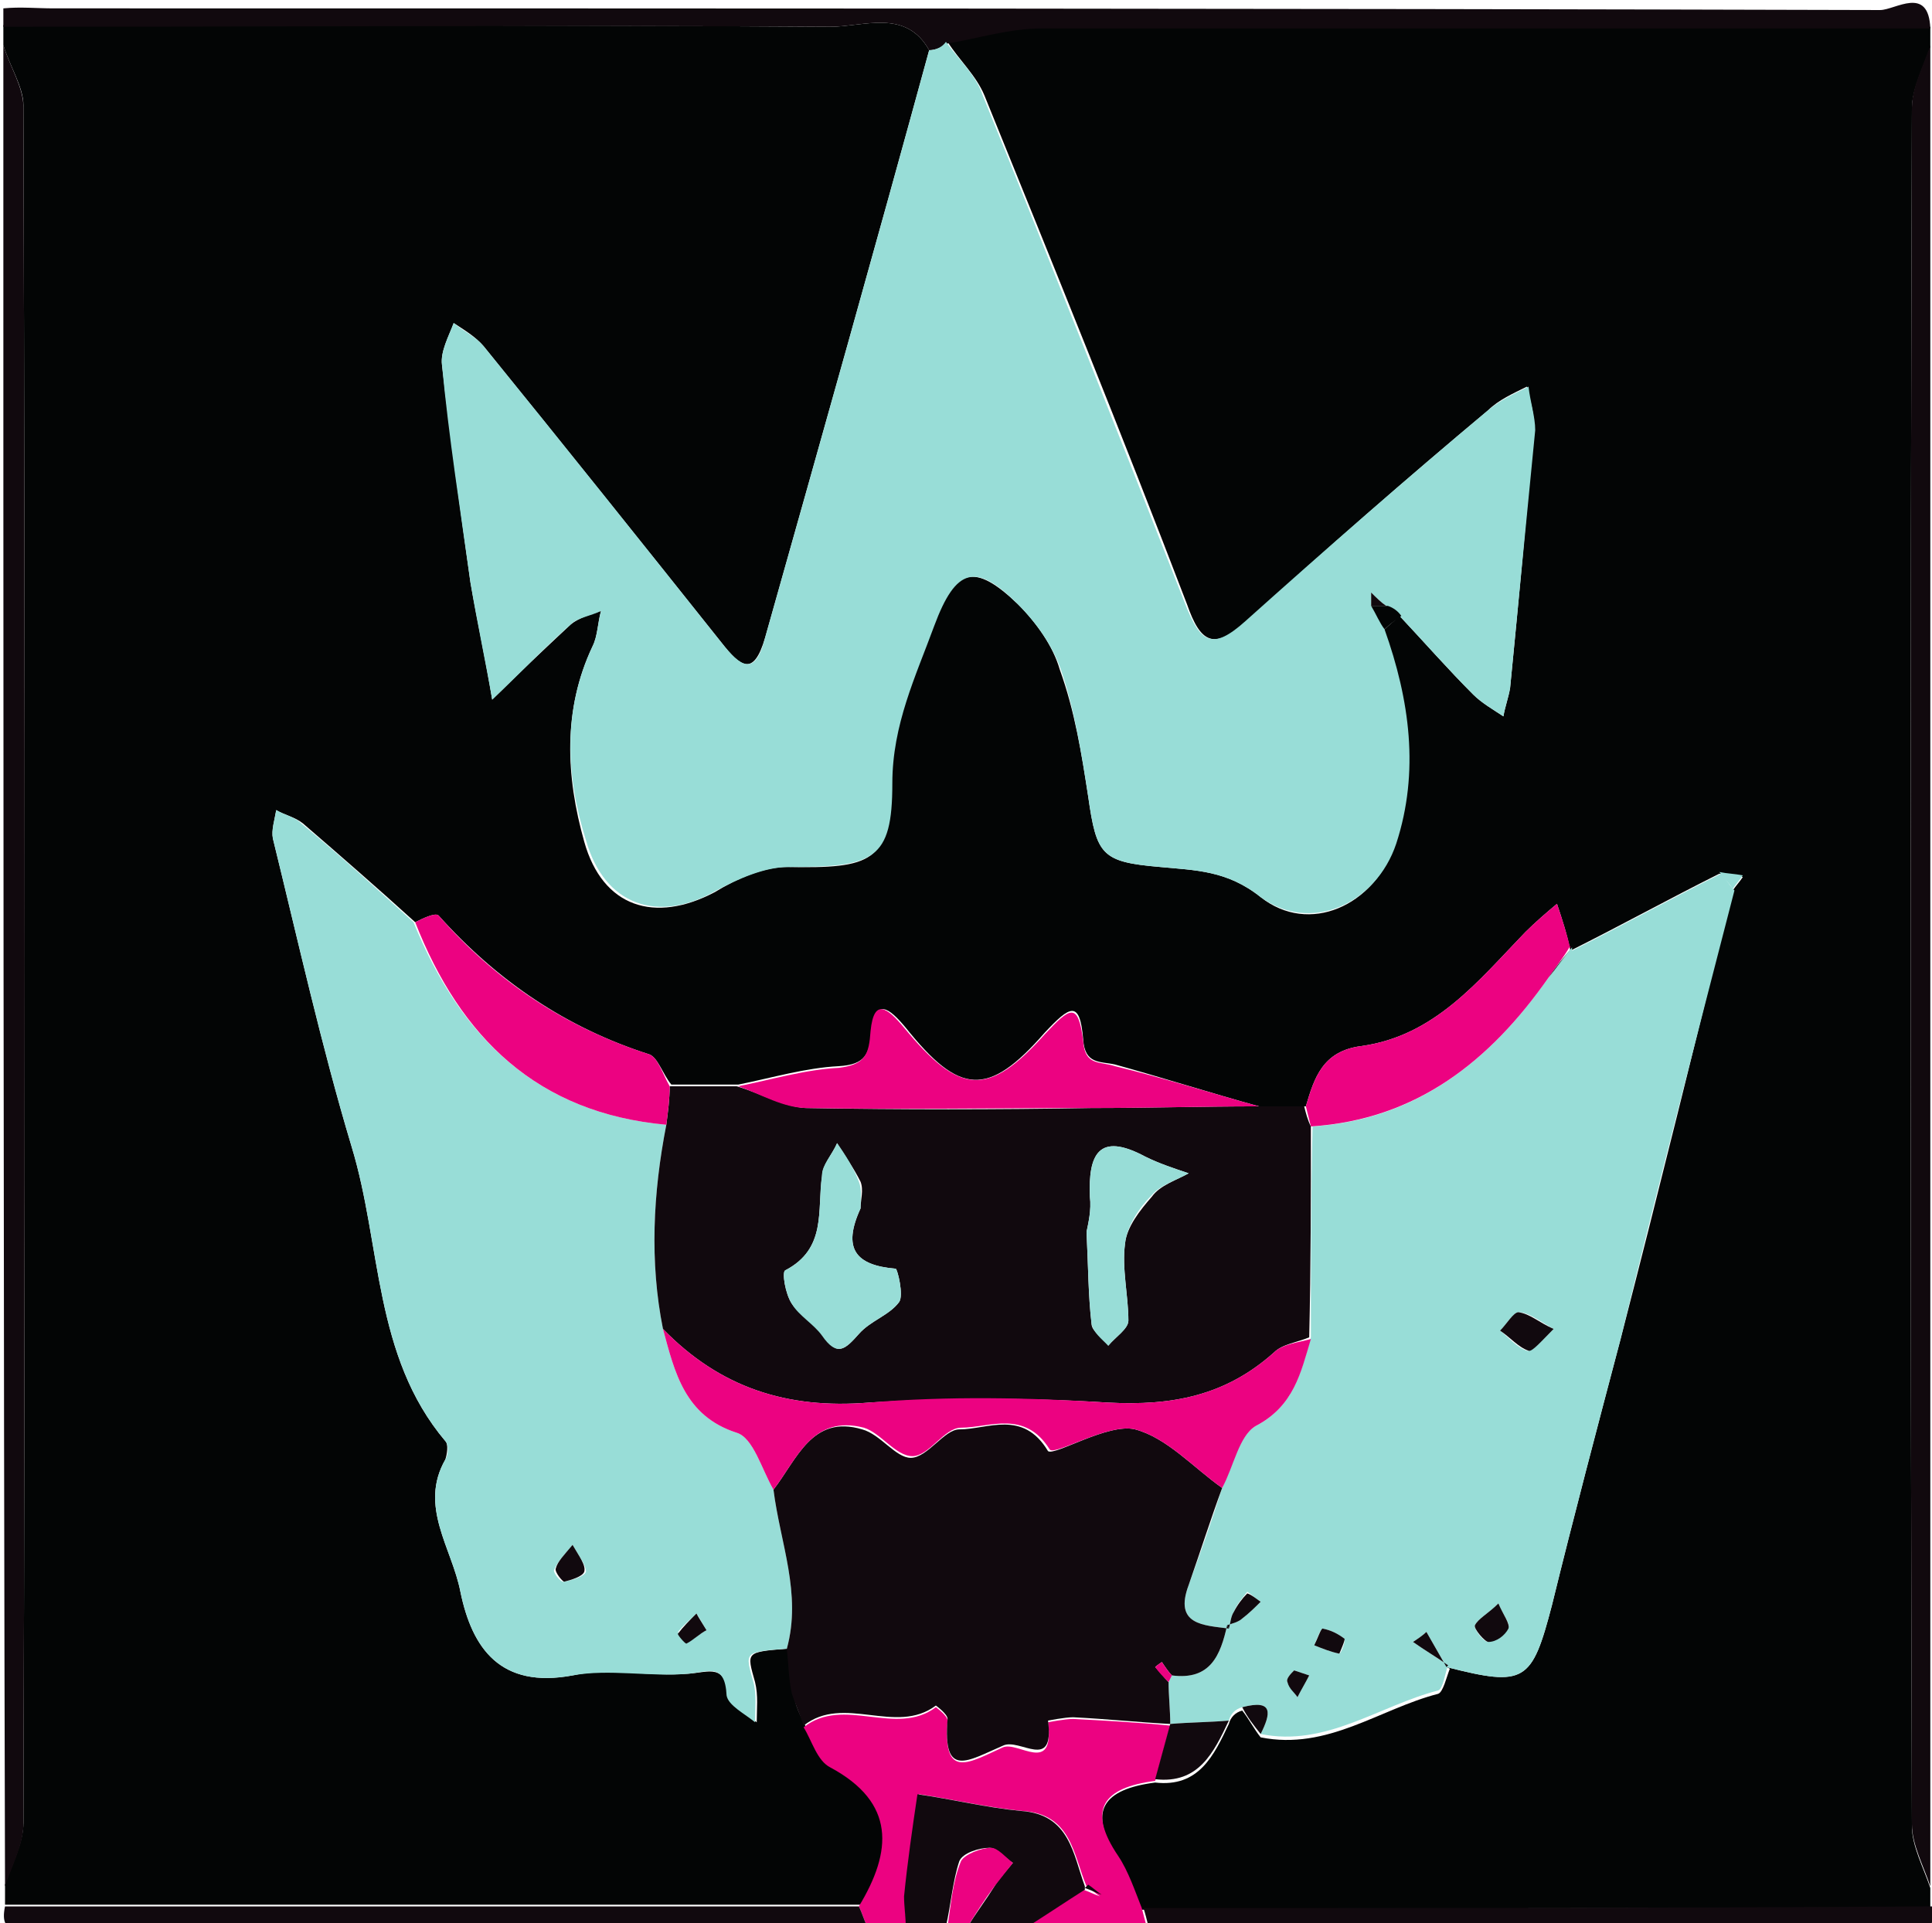 <?xml version="1.0" encoding="UTF-8"?> <svg xmlns="http://www.w3.org/2000/svg" xmlns:xlink="http://www.w3.org/1999/xlink" version="1.1" id="Layer_1" x="0px" y="0px" viewBox="0 0 11.54 11.49" style="enable-background:new 0 0 11.54 11.49;" xml:space="preserve"> <style type="text/css"> .st0{fill:#030505;} .st1{fill:#11090E;} .st2{fill:#EC0281;} .st3{fill:#98DDD7;} </style> <g> <g> <path class="st0" d="M0.02,0.27c0-0.04,0-0.08,0-0.12c1.65,0,3.29,0,4.94,0.01c0.2,0,0.45-0.11,0.59,0.14 C5.23,1.47,4.9,2.64,4.57,3.81C4.5,4.05,4.42,3.98,4.31,3.84C3.84,3.25,3.36,2.65,2.89,2.07C2.84,2.01,2.77,1.97,2.71,1.93 C2.68,2.01,2.63,2.1,2.64,2.18c0.05,0.44,0.11,0.87,0.17,1.3c0.04,0.23,0.09,0.46,0.13,0.7c0.15-0.15,0.31-0.3,0.47-0.45 c0.05-0.04,0.12-0.06,0.18-0.08C3.57,3.72,3.57,3.8,3.54,3.86C3.36,4.24,3.38,4.64,3.49,5.03c0.11,0.39,0.42,0.49,0.78,0.3 C4.4,5.25,4.56,5.18,4.7,5.18c0.51,0.01,0.62-0.03,0.62-0.5c0-0.35,0.14-0.64,0.25-0.94c0.13-0.35,0.25-0.38,0.51-0.13 c0.11,0.11,0.21,0.25,0.25,0.39C6.42,4.25,6.46,4.5,6.5,4.76c0.05,0.35,0.08,0.39,0.43,0.42c0.21,0.02,0.4,0.02,0.6,0.18 c0.29,0.23,0.68,0.05,0.8-0.31c0.15-0.44,0.08-0.86-0.07-1.28C8.3,3.73,8.33,3.71,8.36,3.68C8.51,3.84,8.65,4,8.8,4.15 C8.85,4.2,8.92,4.24,8.98,4.28c0.01-0.06,0.03-0.11,0.04-0.17c0.05-0.51,0.1-1.03,0.14-1.54c0.01-0.09-0.02-0.17-0.04-0.26 C9.04,2.35,8.95,2.39,8.89,2.45C8.4,2.86,7.92,3.28,7.45,3.71c-0.2,0.18-0.28,0.13-0.36-0.1c-0.39-1.02-0.8-2.03-1.21-3.04 C5.83,0.45,5.73,0.36,5.66,0.25c0.19-0.03,0.38-0.09,0.56-0.09c1.77-0.01,3.54,0,5.31,0c0,0.04,0,0.08,0,0.12 c-0.04,0.12-0.11,0.25-0.11,0.37c-0.01,3.42-0.01,6.84,0,10.26c0,0.12,0.07,0.25,0.11,0.37c0,0.04,0,0.08,0,0.12 c-1.57,0-3.14,0-4.71,0.01c-0.05-0.1-0.08-0.22-0.14-0.31c-0.19-0.28-0.09-0.41,0.22-0.45c0.26,0.03,0.35-0.16,0.44-0.35 c0.01-0.04,0.04-0.07,0.08-0.08c0.04,0.05,0.07,0.11,0.11,0.16c0.4,0.08,0.71-0.17,1.06-0.26c0.03-0.01,0.05-0.1,0.07-0.15 L8.64,9.96c0.47,0.12,0.51,0.09,0.63-0.37C9.4,9.06,9.54,8.53,9.68,8c0.23-0.89,0.45-1.79,0.67-2.68 c0.02-0.03,0.04-0.05,0.06-0.08c-0.05-0.01-0.09-0.01-0.14-0.02c-0.3,0.15-0.59,0.31-0.89,0.46C9.36,5.58,9.33,5.49,9.3,5.4 C9.24,5.45,9.17,5.51,9.11,5.57C8.83,5.86,8.57,6.19,8.13,6.25C7.9,6.28,7.85,6.44,7.8,6.61c-0.09,0-0.19,0-0.28,0 C7.23,6.53,6.95,6.44,6.66,6.36c-0.09-0.02-0.18,0-0.19-0.15c-0.02-0.24-0.08-0.2-0.23-0.04C5.9,6.56,5.73,6.54,5.41,6.14 c-0.1-0.12-0.18-0.18-0.2,0.02C5.19,6.3,5.17,6.36,5.01,6.37c-0.2,0.01-0.4,0.07-0.6,0.11c-0.13,0-0.27,0-0.4,0 C3.96,6.42,3.93,6.32,3.88,6.3c-0.5-0.16-0.91-0.44-1.26-0.83C2.6,5.45,2.52,5.49,2.48,5.51c-0.22-0.2-0.45-0.4-0.67-0.59 C1.76,4.88,1.7,4.87,1.65,4.84C1.64,4.9,1.62,4.96,1.63,5.01C1.78,5.62,1.92,6.25,2.1,6.85C2.28,7.44,2.23,8.1,2.66,8.61 c0.02,0.02,0.01,0.08,0,0.11C2.5,9,2.7,9.25,2.75,9.51c0.07,0.34,0.24,0.58,0.67,0.5C3.64,9.96,3.88,10.02,4.11,10 c0.13-0.01,0.22-0.06,0.24,0.13c0,0.06,0.11,0.11,0.17,0.16c0-0.08,0.01-0.16-0.01-0.24c-0.05-0.18-0.06-0.18,0.2-0.2 c0.01,0.09,0.01,0.18,0.03,0.27c0.01,0.07,0.04,0.13,0.07,0.19c0.05,0.08,0.09,0.2,0.16,0.24c0.39,0.22,0.38,0.5,0.17,0.83 c-1.7,0-3.4,0-5.11,0c0-0.04,0-0.08,0-0.12c0.04-0.12,0.11-0.25,0.11-0.37c0.01-3.42,0.01-6.84,0-10.26 C0.14,0.52,0.06,0.4,0.02,0.27z"></path> <path class="st1" d="M5.55,0.3C5.41,0.05,5.16,0.16,4.96,0.16C3.32,0.15,1.67,0.16,0.02,0.16c0-0.04,0-0.11,0-0.11 c0.1-0.01,0.2,0,0.3,0c3.64,0,7.27,0,10.91,0.01c0.09,0,0.29-0.15,0.3,0.11c-1.77,0-3.54,0-5.31,0c-0.19,0-0.38,0.06-0.56,0.09 C5.63,0.28,5.59,0.3,5.55,0.3z"></path> <path class="st1" d="M0.02,0.27C0.06,0.4,0.14,0.52,0.14,0.64c0.01,3.42,0.01,6.84,0,10.26c0,0.12-0.07,0.25-0.11,0.37 C0.02,7.6,0.02,3.94,0.02,0.27z"></path> <path class="st1" d="M11.53,11.27c-0.04-0.12-0.11-0.25-0.11-0.37c-0.01-3.42-0.01-6.84,0-10.26c0-0.12,0.07-0.25,0.11-0.37 C11.53,3.94,11.53,7.6,11.53,11.27z"></path> <path class="st2" d="M5.13,11.39c0.2-0.33,0.22-0.62-0.17-0.83c-0.08-0.04-0.11-0.16-0.16-0.24c0.24-0.19,0.55,0.06,0.79-0.12 c0,0,0.07,0.05,0.07,0.08c-0.03,0.36,0.13,0.25,0.33,0.16c0.09-0.04,0.31,0.17,0.27-0.15c0,0,0.1-0.02,0.15-0.02 c0.19,0.01,0.38,0.02,0.58,0.04l0,0c-0.03,0.11-0.06,0.22-0.09,0.33c-0.31,0.04-0.41,0.17-0.22,0.45c0.06,0.09,0.1,0.21,0.14,0.31 c0.01,0.04,0.02,0.08,0.03,0.11c-0.24,0-0.48,0-0.72,0c0.11-0.07,0.23-0.15,0.34-0.22c0.03,0.01,0.07,0.03,0.1,0.04 c-0.03-0.02-0.05-0.04-0.08-0.06c-0.08-0.19-0.09-0.43-0.38-0.45c-0.21-0.02-0.42-0.07-0.62-0.1c-0.03,0.2-0.06,0.41-0.08,0.61 c-0.01,0.06,0,0.12,0.01,0.18c-0.08,0-0.16,0-0.24,0C5.16,11.47,5.15,11.43,5.13,11.39z"></path> <path class="st1" d="M5.13,11.39c0.02,0.04,0.03,0.08,0.05,0.12c-1.66,0-3.32,0-4.97,0c-0.07,0-0.22,0.07-0.18-0.12 C1.73,11.39,3.43,11.39,5.13,11.39z"></path> <path class="st1" d="M6.86,11.51c-0.01-0.04-0.02-0.08-0.03-0.11c1.57,0,3.14,0,4.71-0.01c0.04,0.19-0.11,0.12-0.18,0.12 C9.85,11.51,8.35,11.51,6.86,11.51z"></path> <path class="st1" d="M6.48,11.29c-0.11,0.07-0.23,0.15-0.34,0.22c-0.12,0-0.24,0-0.36,0c0.05-0.08,0.11-0.16,0.16-0.24 c0.03-0.05,0.07-0.09,0.11-0.14C6,11.1,5.96,11.04,5.91,11.04c-0.06,0-0.16,0.03-0.18,0.08c-0.04,0.12-0.05,0.26-0.08,0.39 c-0.08,0-0.16,0-0.24,0c0-0.06-0.01-0.12-0.01-0.18c0.02-0.2,0.05-0.41,0.08-0.61c0.21,0.03,0.41,0.08,0.62,0.1 c0.29,0.02,0.31,0.26,0.38,0.45L6.48,11.29z"></path> <path class="st2" d="M5.66,11.51c0.02-0.13,0.03-0.27,0.08-0.39c0.02-0.04,0.12-0.08,0.18-0.08c0.04,0,0.09,0.06,0.13,0.09 c-0.04,0.05-0.07,0.09-0.11,0.14c-0.06,0.08-0.11,0.16-0.16,0.24C5.74,11.51,5.7,11.51,5.66,11.51z"></path> <path class="st3" d="M5.55,0.3c0.04,0,0.08-0.02,0.1-0.05c0.08,0.11,0.18,0.2,0.22,0.32c0.41,1.01,0.81,2.02,1.21,3.04 c0.09,0.23,0.16,0.28,0.36,0.1C7.92,3.28,8.4,2.86,8.89,2.45c0.07-0.06,0.16-0.1,0.24-0.14c0.01,0.09,0.04,0.18,0.04,0.26 C9.12,3.08,9.07,3.59,9.02,4.11C9.01,4.17,8.99,4.22,8.98,4.28C8.92,4.24,8.85,4.2,8.8,4.15C8.65,4,8.51,3.84,8.36,3.68 C8.34,3.65,8.32,3.63,8.28,3.62C8.25,3.6,8.22,3.57,8.19,3.54c0,0.03,0,0.05,0,0.08c0.03,0.05,0.06,0.09,0.08,0.14 c0.15,0.42,0.21,0.85,0.07,1.28C8.22,5.4,7.83,5.58,7.53,5.36C7.33,5.2,7.14,5.2,6.93,5.18C6.58,5.15,6.55,5.11,6.5,4.76 C6.46,4.5,6.42,4.25,6.34,4.01C6.29,3.86,6.19,3.72,6.08,3.61C5.83,3.36,5.71,3.39,5.58,3.74c-0.11,0.3-0.25,0.59-0.25,0.94 c0,0.46-0.11,0.5-0.62,0.5c-0.14,0-0.3,0.07-0.43,0.14c-0.35,0.2-0.67,0.09-0.78-0.3C3.38,4.64,3.36,4.24,3.54,3.86 C3.57,3.8,3.57,3.72,3.59,3.65C3.53,3.68,3.45,3.69,3.41,3.73c-0.16,0.14-0.31,0.3-0.47,0.45C2.9,3.95,2.85,3.72,2.81,3.48 c-0.06-0.43-0.13-0.87-0.17-1.3C2.63,2.1,2.68,2.01,2.71,1.93c0.06,0.05,0.13,0.08,0.18,0.14c0.48,0.59,0.95,1.18,1.42,1.77 c0.11,0.14,0.2,0.21,0.26-0.03C4.9,2.64,5.23,1.47,5.55,0.3z"></path> <path class="st3" d="M8.65,9.95C8.63,10,8.62,10.09,8.59,10.1c-0.35,0.09-0.67,0.34-1.06,0.26c0.06-0.12,0.08-0.21-0.11-0.16 c-0.04,0.01-0.07,0.04-0.08,0.08c-0.12,0.01-0.23,0.01-0.35,0.02l0,0c0-0.08-0.01-0.17-0.01-0.25L7,10.01 c0.23,0.03,0.29-0.12,0.33-0.3C7.36,9.7,7.4,9.69,7.42,9.67C7.46,9.64,7.5,9.6,7.53,9.57C7.5,9.55,7.48,9.53,7.45,9.51 C7.42,9.55,7.39,9.58,7.37,9.63c-0.02,0.03-0.02,0.07-0.03,0.1C7.19,9.71,7.01,9.71,7.1,9.47c0.07-0.19,0.14-0.39,0.2-0.58 c0.06-0.13,0.1-0.31,0.2-0.37C7.73,8.4,7.77,8.2,7.83,7.99c0-0.42,0-0.84,0.01-1.26C8.46,6.69,8.9,6.34,9.25,5.84 c0.05-0.06,0.09-0.12,0.14-0.18l0,0.02c0.3-0.15,0.59-0.31,0.89-0.46c0.03,0.03,0.05,0.07,0.08,0.1C10.13,6.21,9.9,7.1,9.68,8 C9.54,8.53,9.4,9.06,9.27,9.59c-0.12,0.46-0.16,0.49-0.63,0.37C8.6,9.89,8.56,9.82,8.52,9.75C8.5,9.77,8.47,9.79,8.44,9.81 C8.51,9.86,8.58,9.9,8.65,9.95z M9.28,7.94c-0.09-0.05-0.15-0.1-0.21-0.1C9.04,7.84,9,7.91,8.96,7.95c0.05,0.04,0.1,0.1,0.16,0.12 C9.15,8.08,9.21,8.01,9.28,7.94z M8.95,9.58C8.89,9.64,8.83,9.67,8.81,9.71c-0.01,0.02,0.05,0.1,0.08,0.1 c0.04-0.01,0.1-0.04,0.12-0.09C9.02,9.7,8.98,9.65,8.95,9.58z M7.85,9.83C7.9,9.85,7.95,9.87,8,9.88c0.01,0,0.04-0.08,0.03-0.09 C7.99,9.76,7.95,9.74,7.9,9.73C7.89,9.73,7.87,9.78,7.85,9.83z M7.73,9.98C7.71,10,7.68,10.03,7.69,10.05 c0.01,0.03,0.04,0.06,0.06,0.09c0.02-0.04,0.05-0.09,0.07-0.13C7.79,10,7.76,9.99,7.73,9.98z"></path> <path class="st3" d="M4.7,9.85c-0.26,0.02-0.25,0.02-0.2,0.2c0.02,0.07,0.01,0.16,0.01,0.24c-0.06-0.05-0.16-0.1-0.17-0.16 C4.33,9.93,4.23,9.99,4.11,10c-0.23,0.02-0.47-0.03-0.69,0.01c-0.43,0.08-0.6-0.16-0.67-0.5C2.7,9.25,2.5,9,2.66,8.72 c0.02-0.03,0.02-0.09,0-0.11C2.23,8.1,2.28,7.44,2.1,6.85C1.92,6.25,1.78,5.62,1.63,5.01C1.62,4.96,1.64,4.9,1.65,4.84 C1.7,4.87,1.76,4.88,1.8,4.92c0.23,0.19,0.45,0.39,0.67,0.59C2.75,6.2,3.21,6.65,3.98,6.72C3.9,7.13,3.88,7.54,3.96,7.94 C4.03,8.2,4.09,8.46,4.4,8.56C4.5,8.59,4.55,8.78,4.62,8.9C4.66,9.22,4.79,9.52,4.7,9.85z M3.42,9.23 c-0.05,0.06-0.09,0.1-0.11,0.15C3.3,9.39,3.35,9.46,3.37,9.45c0.05-0.01,0.12-0.03,0.13-0.06C3.5,9.35,3.46,9.3,3.42,9.23z M4.22,9.74c-0.03-0.05-0.04-0.07-0.06-0.1C4.12,9.68,4.08,9.71,4.05,9.75c0,0.01,0.05,0.06,0.05,0.06 C4.14,9.8,4.18,9.76,4.22,9.74z"></path> <path class="st1" d="M3.96,7.94C3.88,7.54,3.9,7.13,3.98,6.72C3.99,6.64,4,6.57,4,6.49c0.13,0,0.27,0,0.4,0 c0.14,0.04,0.27,0.12,0.41,0.13c0.57,0.01,1.14,0.01,1.71,0c0.33,0,0.66-0.01,0.99-0.01c0.09,0,0.19,0,0.28,0 c0.01,0.04,0.02,0.08,0.04,0.12c0,0.42,0,0.84-0.01,1.26C7.75,8.02,7.66,8.03,7.61,8.08C7.32,8.34,7,8.4,6.62,8.38 c-0.48-0.03-0.96-0.03-1.43,0C4.7,8.42,4.3,8.29,3.96,7.94z M5.14,7.22c0-0.05,0.02-0.11,0-0.16C5.1,6.98,5.05,6.91,5,6.83 C4.97,6.9,4.91,6.96,4.91,7.03C4.88,7.23,4.94,7.46,4.69,7.59c-0.02,0.01,0,0.14,0.04,0.2c0.05,0.07,0.14,0.12,0.19,0.19 C5,8.11,5.05,8.06,5.13,7.97C5.2,7.89,5.31,7.86,5.37,7.78c0.03-0.04-0.01-0.2-0.02-0.2C5.11,7.56,5.03,7.46,5.14,7.22z M6.49,7.36C6.5,7.56,6.5,7.74,6.52,7.91c0,0.04,0.06,0.08,0.1,0.13c0.04-0.05,0.12-0.1,0.12-0.15C6.74,7.74,6.7,7.58,6.72,7.43 c0.01-0.1,0.09-0.2,0.16-0.28C6.93,7.08,7.03,7.05,7.1,7.01c-0.09-0.03-0.18-0.06-0.26-0.1C6.56,6.76,6.5,6.9,6.51,7.15 C6.52,7.23,6.5,7.31,6.49,7.36z"></path> <path class="st1" d="M4.7,9.85C4.79,9.52,4.66,9.22,4.62,8.9c0.14-0.18,0.23-0.45,0.53-0.36c0.11,0.03,0.2,0.17,0.29,0.17 c0.1,0,0.2-0.17,0.29-0.17c0.17,0,0.38-0.12,0.53,0.13C6.3,8.7,6.62,8.5,6.78,8.54C6.97,8.59,7.13,8.77,7.3,8.89 C7.23,9.08,7.17,9.27,7.1,9.47C7.01,9.71,7.19,9.71,7.34,9.73L7.33,9.71c-0.04,0.18-0.1,0.33-0.33,0.3 C6.98,9.99,6.96,9.96,6.94,9.93c0,0-0.03,0.02-0.04,0.03c0.03,0.03,0.05,0.06,0.08,0.09c0,0.08,0.01,0.17,0.01,0.25 c-0.19-0.01-0.38-0.03-0.58-0.04c-0.05,0-0.15,0.02-0.15,0.02c0.04,0.31-0.17,0.1-0.27,0.15c-0.21,0.09-0.36,0.2-0.33-0.16 c0-0.03-0.07-0.08-0.07-0.08c-0.24,0.18-0.55-0.07-0.79,0.12c-0.02-0.06-0.05-0.13-0.07-0.19C4.71,10.03,4.71,9.94,4.7,9.85z"></path> <path class="st2" d="M7.52,6.61c-0.33,0-0.66,0.01-0.99,0.01c-0.57,0-1.14,0.01-1.71,0c-0.14,0-0.27-0.08-0.41-0.13 c0.2-0.04,0.4-0.1,0.6-0.11C5.17,6.36,5.19,6.3,5.2,6.16c0.02-0.2,0.1-0.14,0.2-0.02C5.73,6.54,5.9,6.56,6.24,6.18 c0.15-0.16,0.2-0.2,0.23,0.04c0.01,0.15,0.1,0.12,0.19,0.15C6.95,6.44,7.23,6.53,7.52,6.61z"></path> <path class="st2" d="M4,6.49C4,6.57,3.99,6.64,3.98,6.72C3.21,6.65,2.75,6.2,2.48,5.51C2.52,5.49,2.6,5.45,2.62,5.47 C2.96,5.86,3.38,6.14,3.88,6.3C3.93,6.32,3.96,6.42,4,6.49z"></path> <path class="st2" d="M7.83,6.73C7.82,6.69,7.81,6.65,7.8,6.61C7.85,6.44,7.9,6.28,8.13,6.25c0.44-0.06,0.7-0.39,0.98-0.68 C9.17,5.51,9.24,5.45,9.3,5.4c0.03,0.09,0.06,0.18,0.08,0.27l0-0.02C9.34,5.72,9.29,5.78,9.25,5.84C8.9,6.34,8.46,6.69,7.83,6.73z "></path> <path class="st1" d="M6.99,10.3c0.12-0.01,0.23-0.01,0.35-0.02c-0.09,0.19-0.18,0.38-0.44,0.35C6.93,10.52,6.96,10.41,6.99,10.3z"></path> <path class="st3" d="M10.27,5.21c0.05,0.01,0.09,0.01,0.14,0.02c-0.02,0.03-0.04,0.05-0.06,0.08C10.33,5.28,10.3,5.25,10.27,5.21z "></path> <path class="st1" d="M6.5,11.26c0.03,0.02,0.05,0.04,0.08,0.06c-0.03-0.01-0.07-0.03-0.1-0.04L6.5,11.26z"></path> <path class="st1" d="M8.19,3.62c0-0.03,0-0.05,0-0.08C8.22,3.57,8.25,3.6,8.28,3.62C8.25,3.62,8.22,3.62,8.19,3.62z"></path> <path class="st0" d="M8.19,3.62c0.03,0,0.06,0,0.1,0c0.03,0.01,0.06,0.03,0.08,0.06C8.33,3.71,8.3,3.73,8.27,3.76 C8.24,3.72,8.22,3.67,8.19,3.62z"></path> <path class="st2" d="M7.3,8.89c-0.17-0.12-0.33-0.3-0.52-0.35C6.62,8.5,6.3,8.7,6.27,8.66C6.12,8.42,5.91,8.53,5.74,8.53 c-0.1,0-0.19,0.17-0.29,0.17c-0.1,0-0.19-0.14-0.29-0.17C4.85,8.45,4.76,8.72,4.62,8.9C4.55,8.78,4.5,8.59,4.4,8.56 C4.09,8.46,4.03,8.2,3.96,7.94C4.3,8.29,4.7,8.42,5.19,8.38c0.47-0.04,0.96-0.03,1.43,0C7,8.4,7.32,8.34,7.61,8.08 c0.05-0.05,0.15-0.06,0.22-0.08C7.77,8.2,7.73,8.4,7.5,8.52C7.4,8.58,7.37,8.76,7.3,8.89z"></path> <path class="st1" d="M9.28,7.94C9.21,8.01,9.15,8.08,9.13,8.07C9.07,8.05,9.02,7.99,8.96,7.95C9,7.91,9.04,7.84,9.07,7.84 C9.14,7.85,9.19,7.9,9.28,7.94z"></path> <path class="st1" d="M7.34,9.73c0.01-0.03,0.01-0.07,0.03-0.1c0.02-0.04,0.05-0.08,0.08-0.11C7.48,9.53,7.5,9.55,7.53,9.57 C7.5,9.6,7.46,9.64,7.42,9.67C7.4,9.69,7.36,9.7,7.33,9.71L7.34,9.73z"></path> <path class="st1" d="M8.95,9.58C8.98,9.65,9.02,9.7,9.01,9.73C8.99,9.77,8.94,9.81,8.89,9.81c-0.02,0-0.09-0.08-0.08-0.1 C8.83,9.67,8.89,9.64,8.95,9.58z"></path> <path class="st1" d="M8.65,9.95C8.58,9.9,8.51,9.86,8.44,9.81C8.47,9.79,8.5,9.77,8.52,9.75C8.56,9.82,8.6,9.89,8.64,9.96 L8.65,9.95z"></path> <path class="st1" d="M7.85,9.83c0.02-0.04,0.04-0.1,0.05-0.1c0.05,0.01,0.09,0.03,0.13,0.06C8.04,9.79,8,9.88,8,9.88 C7.95,9.87,7.9,9.85,7.85,9.83z"></path> <path class="st2" d="M6.98,10.05C6.95,10.02,6.92,9.99,6.9,9.96c0.01-0.01,0.04-0.03,0.04-0.03C6.96,9.96,6.98,9.99,7,10.01 L6.98,10.05z"></path> <path class="st1" d="M7.73,9.98C7.76,9.99,7.79,10,7.82,10.01c-0.02,0.04-0.05,0.09-0.07,0.13c-0.02-0.03-0.05-0.05-0.06-0.09 C7.68,10.03,7.71,10,7.73,9.98z"></path> <path class="st0" d="M9.25,5.84c0.05-0.06,0.09-0.12,0.14-0.18C9.34,5.72,9.29,5.78,9.25,5.84z"></path> <path class="st1" d="M7.42,10.2c0.19-0.05,0.17,0.04,0.11,0.16C7.49,10.31,7.45,10.26,7.42,10.2z"></path> <path class="st1" d="M3.42,9.23C3.46,9.3,3.5,9.35,3.49,9.39C3.48,9.42,3.41,9.44,3.37,9.45c-0.01,0-0.06-0.06-0.05-0.08 C3.33,9.33,3.37,9.29,3.42,9.23z"></path> <path class="st1" d="M4.22,9.74C4.18,9.76,4.14,9.8,4.1,9.82c-0.01,0-0.06-0.06-0.05-0.06c0.03-0.04,0.07-0.08,0.11-0.12 C4.17,9.66,4.19,9.69,4.22,9.74z"></path> <path class="st3" d="M5.14,7.22C5.03,7.46,5.11,7.56,5.35,7.58c0.01,0,0.05,0.16,0.02,0.2C5.31,7.86,5.2,7.89,5.13,7.97 C5.05,8.06,5,8.11,4.91,7.98C4.86,7.91,4.77,7.86,4.73,7.79C4.69,7.73,4.67,7.6,4.69,7.59c0.25-0.13,0.19-0.36,0.22-0.57 C4.91,6.96,4.97,6.9,5,6.83c0.05,0.07,0.1,0.15,0.13,0.23C5.15,7.11,5.14,7.17,5.14,7.22z"></path> <path class="st3" d="M6.49,7.36C6.5,7.31,6.52,7.23,6.51,7.15C6.5,6.9,6.56,6.76,6.84,6.91c0.08,0.04,0.17,0.07,0.26,0.1 C7.03,7.05,6.93,7.08,6.88,7.14C6.8,7.22,6.73,7.33,6.72,7.43C6.7,7.58,6.74,7.74,6.74,7.89c0,0.05-0.08,0.1-0.12,0.15 C6.58,8,6.53,7.96,6.52,7.91C6.5,7.74,6.5,7.56,6.49,7.36z"></path> </g> </g> </svg> 
